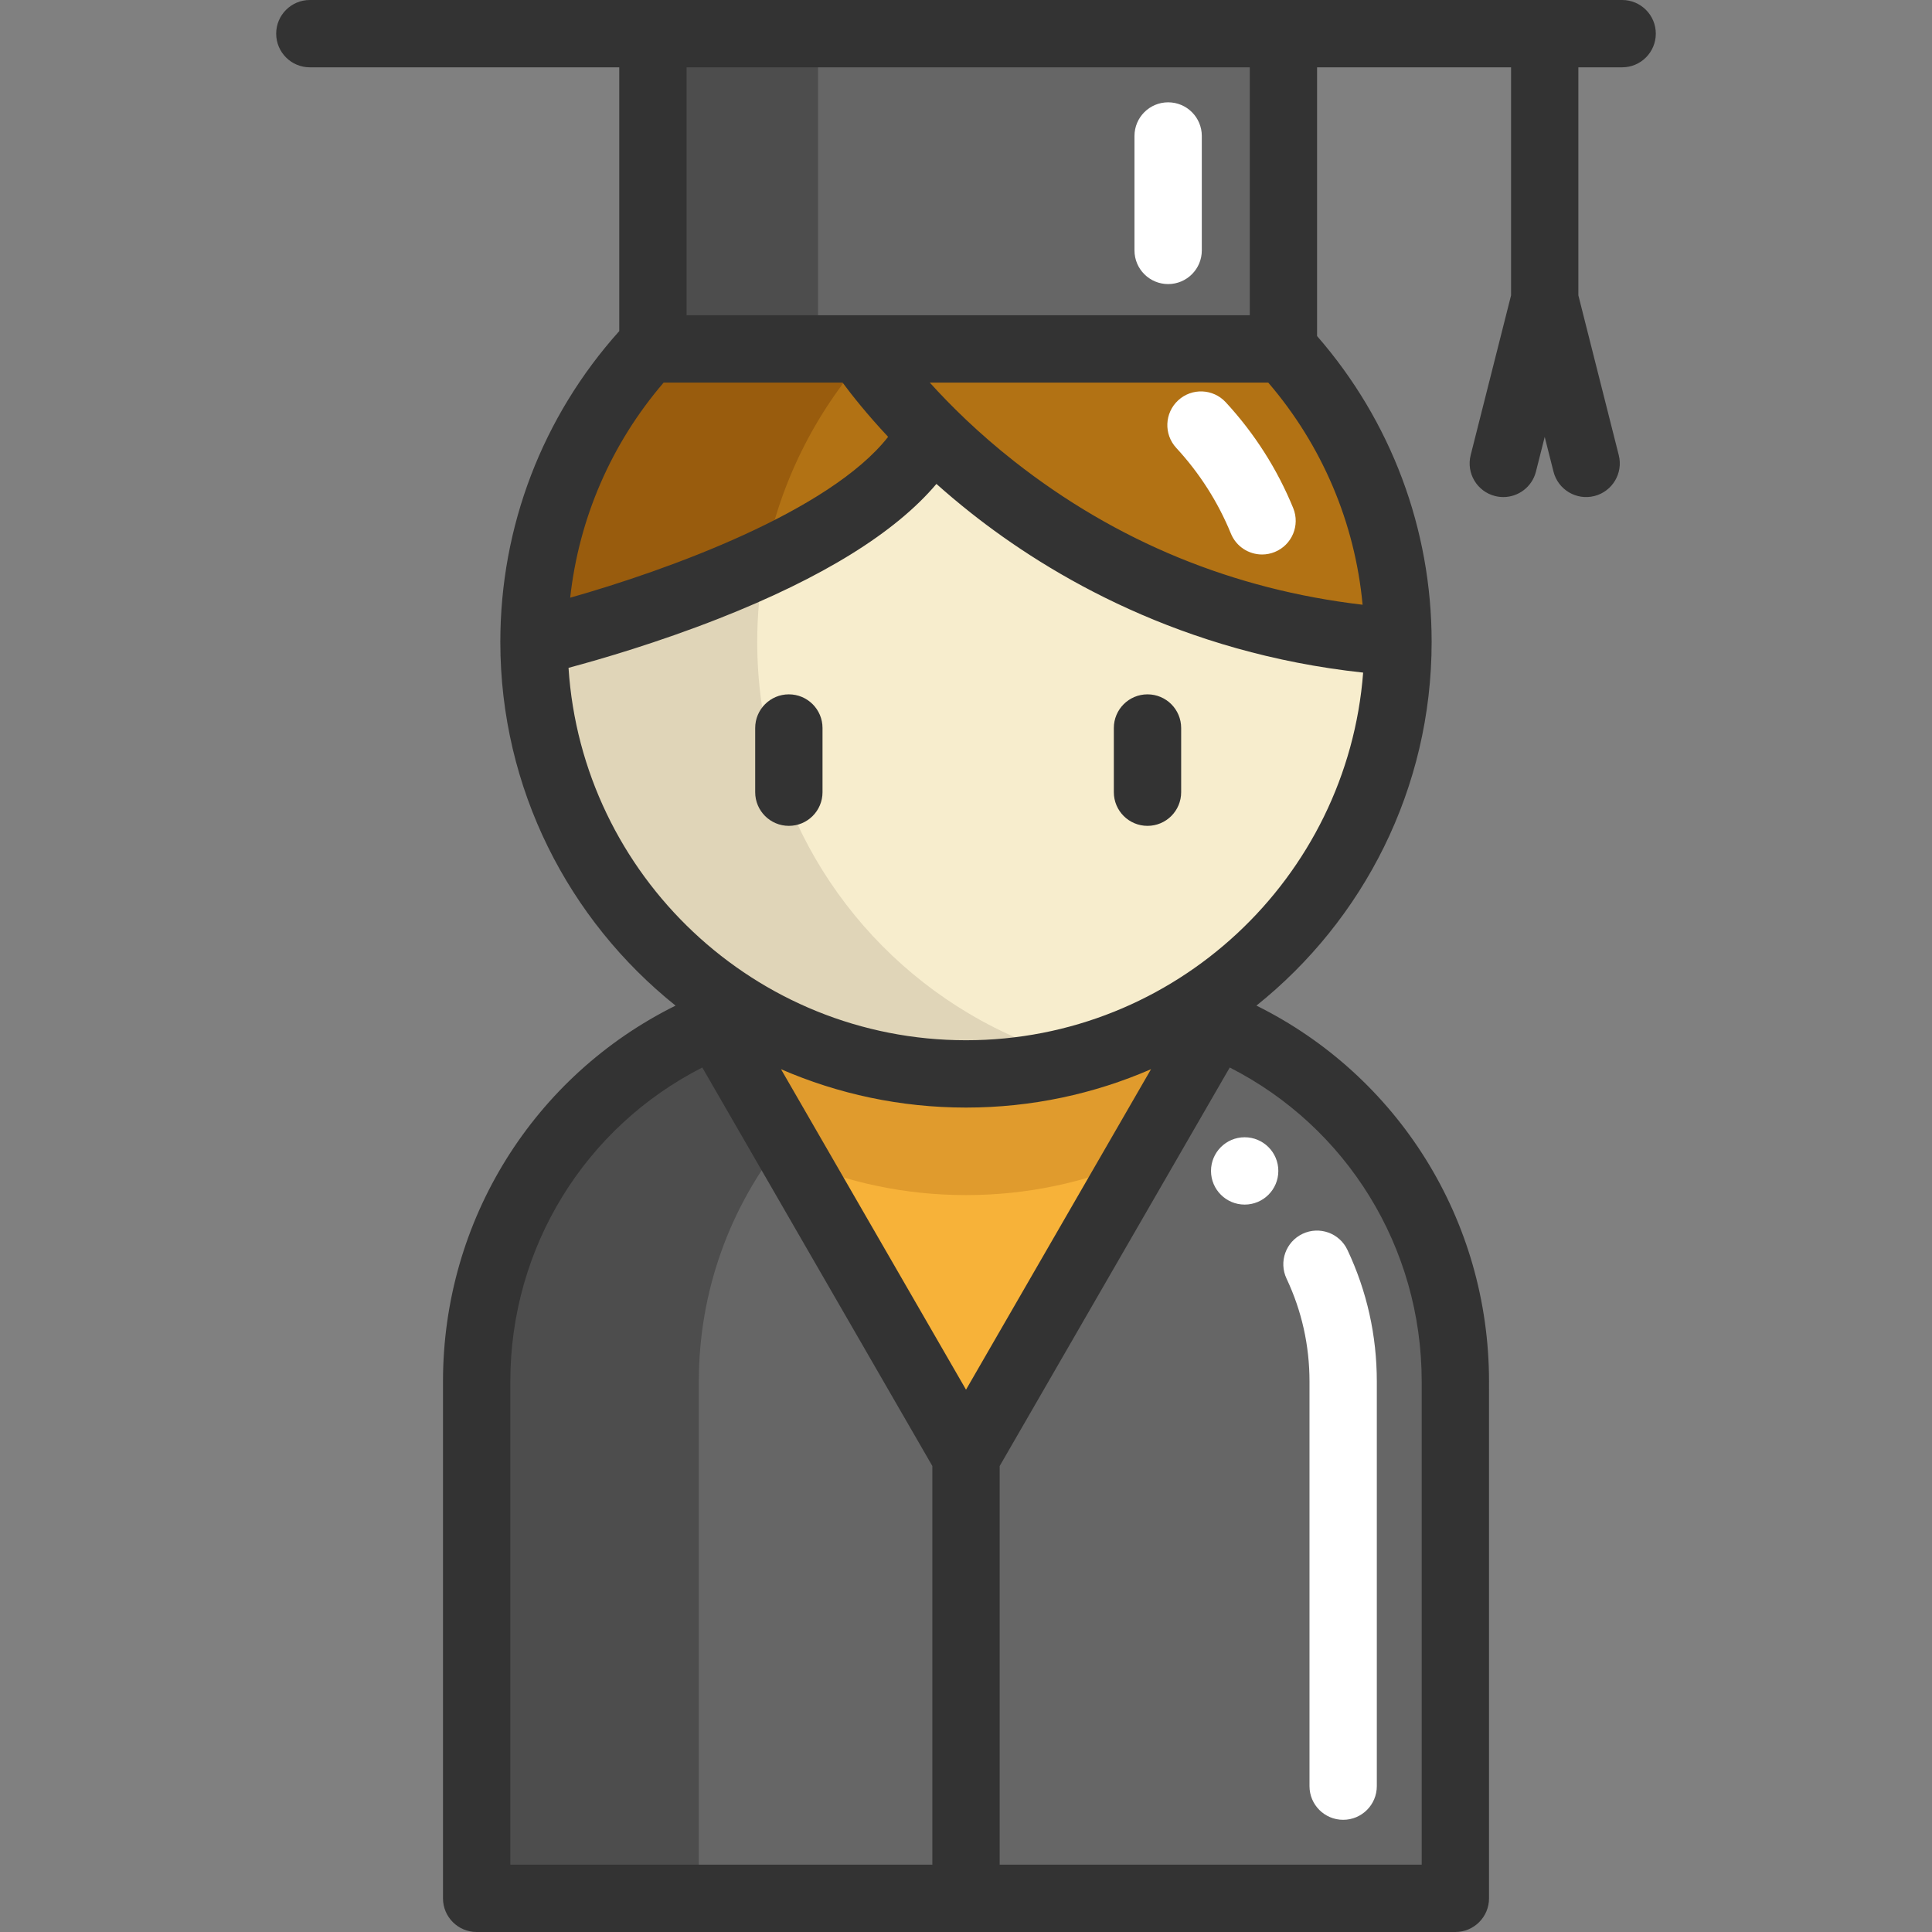 <?xml version="1.0" encoding="iso-8859-1"?>
<!-- Uploaded to: SVG Repo, www.svgrepo.com, Generator: SVG Repo Mixer Tools -->
<svg height="800px" width="800px" version="1.1" id="Layer_1" xmlns="http://www.w3.org/2000/svg" xmlns:xlink="http://www.w3.org/1999/xlink" 
	 viewBox="0 0 512.001 512.001" xml:space="preserve">
<rect x="0" y="0" width="512.001" height="512.001" fill="#808080" stroke="none"/>
<path style="fill:#F7B239;" d="M322.22,271.422l-20.72,35.897l-45.495,78.799l-45.495-78.799l-20.72-35.897
	c2.545-1.047,5.138-1.998,7.779-2.843c17.104,10.181,37.086,16.021,58.436,16.021c21.35,0,41.32-5.84,58.424-16.021h0.012
	C317.082,269.424,319.675,270.375,322.22,271.422z"/>
<path style="fill:#666666;" d="M256.005,503.073v0.012H126.323V366.124c0-42.76,26.215-79.394,63.467-94.702l66.215,114.696V503.073
	z"/>
<path style="fill:#4D4D4D;" d="M207.582,302.24l-17.791-30.818c-37.253,15.308-63.467,51.942-63.467,94.702v136.962h58.874V366.124
	C185.196,341.957,193.574,319.749,207.582,302.24z"/>
<g>
	<path style="fill:#666666;" d="M385.688,366.124v136.962H256.005v-0.012V386.118l66.215-114.696
		C359.473,286.73,385.688,323.364,385.688,366.124z"/>
	<polygon style="fill:#666666;" points="173.031,91.225 173.031,8.917 340.121,8.917 340.121,92.462 227.923,92.462 173.031,92.462 
			"/>
</g>
<polygon style="fill:#4D4D4D;" points="173.031,91.225 173.031,8.917 216.8,8.917 216.8,92.462 187.41,92.462 173.031,92.462 "/>
<path style="fill:#F7EDCD;" d="M197.569,268.579c-33.565-19.947-56.057-56.581-56.057-98.472c0,0,87.22-20.268,105.169-55.486
	c21.659,21.469,62.385,51.395,123.807,55.486c0,41.891-22.492,78.514-56.045,98.472h-0.012
	c-17.104,10.181-37.074,16.021-58.424,16.021S214.673,278.761,197.569,268.579z"/>
<path style="fill:#E09B2D;" d="M322.22,271.422l-20.72,35.897c-13.94,6.042-29.319,9.396-45.495,9.396
	c-16.164,0-31.555-3.354-45.495-9.396l-20.72-35.897c2.545-1.047,5.138-1.998,7.779-2.843
	c17.104,10.181,37.086,16.021,58.436,16.021c21.35,0,41.32-5.84,58.424-16.021h0.012
	C317.082,269.424,319.675,270.375,322.22,271.422z"/>
<g>
	<path style="fill:#B27214;" d="M340.121,92.474c18.84,20.399,30.366,47.66,30.366,77.633
		c-61.422-4.092-102.147-34.017-123.807-55.486c-12.608-12.513-18.757-22.159-18.757-22.159h112.198V92.474z"/>
	<path style="fill:#B27214;" d="M246.68,114.621c-7.089,13.916-25.002,25.501-44.068,34.422c-29.188,13.655-61.1,21.065-61.1,21.065
		c0-30.568,12.001-58.341,31.52-78.882v1.237h54.892c0,0,0.25,0.404,0.761,1.13c0.083,0.119,0.167,0.25,0.274,0.393
		c0.095,0.131,0.202,0.285,0.309,0.44C231.694,97.85,237.462,105.474,246.68,114.621z"/>
</g>
<path style="fill:#995C0D;" d="M229.267,94.424c-13.369,15.177-22.801,33.922-26.655,54.618c-29.188,13.655-61.1,21.065-61.1,21.065
	c0-30.568,12.001-58.341,31.52-78.882v1.237h54.892c0,0,0.25,0.404,0.761,1.13c0.083,0.119,0.167,0.25,0.274,0.393
	C229.053,94.115,229.16,94.27,229.267,94.424z"/>
<path style="fill:#E0D5B8;" d="M285.586,280.723c-9.432,2.522-19.352,3.878-29.581,3.878c-21.35,0-41.332-5.84-58.436-16.021
	c-33.565-19.947-56.057-56.581-56.057-98.472c0,0,31.912-7.41,61.1-21.065c-1.273,6.827-1.939,13.869-1.939,21.065
	c0,41.891,22.492,78.525,56.057,98.472C265.64,273.884,275.333,277.988,285.586,280.723z"/>
<g>
	<path style="fill:#FFFFFF;" d="M334.461,146.946c-3.515,0-6.845-2.09-8.258-5.544c-3.428-8.372-8.3-16.01-14.479-22.701
		c-3.343-3.619-3.119-9.263,0.502-12.605c3.618-3.343,9.262-3.117,12.605,0.501c7.629,8.261,13.646,17.697,17.882,28.048
		c1.866,4.559-0.316,9.769-4.875,11.635C336.73,146.732,335.586,146.946,334.461,146.946z"/>
	<path style="fill:#FFFFFF;" d="M355.952,482.27c-4.928,0-8.921-3.994-8.921-8.921V366.124c0-9.547-2.047-18.725-6.083-27.279
		c-2.104-4.456-0.195-9.772,4.259-11.874c4.456-2.103,9.772-0.196,11.875,4.261c5.169,10.953,7.79,22.693,7.79,34.893V473.35
		C364.873,478.276,360.879,482.27,355.952,482.27z"/>
	<path style="fill:#FFFFFF;" d="M309.571,75.284c-4.928,0-8.921-3.994-8.921-8.921V36.036c0-4.927,3.993-8.921,8.921-8.921
		s8.921,3.994,8.921,8.921v30.329C318.492,71.291,314.497,75.284,309.571,75.284z"/>
	<circle style="fill:#FFFFFF;" cx="329.85" cy="310.308" r="8.921"/>
</g>
<g>
	<path style="fill:#333333;" d="M429.889,0H82.112c-4.928,0-8.921,3.994-8.921,8.921s3.993,8.921,8.921,8.921h82v69.902
		c-20.351,22.681-31.52,51.784-31.52,82.365c0,38.962,18.153,73.757,46.44,96.392c-37.451,18.566-61.635,56.74-61.635,99.626
		v136.955c0,4.927,3.993,8.921,8.921,8.921h259.368c4.928,0,8.921-3.994,8.921-8.921V366.125c0-42.889-24.186-81.064-61.639-99.628
		c28.282-22.633,46.431-57.429,46.431-96.389c0-29.922-10.758-58.559-30.36-81.045V17.841h51.407v60.436l-10.704,42.343
		c-1.207,4.777,1.687,9.627,6.463,10.834c0.734,0.186,1.468,0.274,2.193,0.274c3.988,0,7.619-2.694,8.642-6.737l2.326-9.206
		l2.328,9.207c1.208,4.777,6.066,7.672,10.834,6.462c4.778-1.207,7.669-6.058,6.463-10.834l-10.705-42.343V17.841h11.6
		c4.928,0,8.921-3.994,8.921-8.921S434.817,0,429.889,0z M336.091,101.385c14.297,16.648,22.99,37.15,25.011,58.876
		c-34.243-4.012-65.244-16.736-92.255-37.957c-9.537-7.492-17.01-14.892-22.453-20.92H336.091z M223.287,101.385
		c2.447,3.31,6.454,8.376,12.076,14.382c-15.518,19.799-58.529,35.353-84.258,42.629c2.326-21.059,10.883-40.84,24.773-57.011
		C175.878,101.385,223.287,101.385,223.287,101.385z M256.005,368.28l-49.03-84.929c15.037,6.536,31.616,10.168,49.03,10.168
		c17.414,0,33.995-3.635,49.031-10.172L256.005,368.28z M135.24,366.125c0-35.68,19.926-67.479,50.874-83.225l60.97,105.611v105.647
		H135.24C135.24,494.157,135.24,366.125,135.24,366.125z M376.768,366.125v128.034H264.926V388.512l60.97-105.611
		C356.842,298.645,376.768,330.446,376.768,366.125z M256.005,275.678c-55.902,0-101.785-43.676-105.34-98.694
		c8.525-2.283,23.666-6.692,39.969-13.112c27.352-10.771,46.628-22.72,57.53-35.627c2.8,2.494,5.809,5.04,9.044,7.603
		c21.173,16.767,56.019,37.221,104.041,42.399C357.081,232.671,311.47,275.678,256.005,275.678z M331.199,83.544H181.954V17.841
		h149.246v65.702H331.199z"/>
	<path style="fill:#333333;" d="M209.055,184.008c-4.928,0-8.921,3.994-8.921,8.921v17.011c0,4.927,3.993,8.921,8.921,8.921
		c4.928,0,8.921-3.994,8.921-8.921v-17.011C217.976,188.002,213.983,184.008,209.055,184.008z"/>
	<path style="fill:#333333;" d="M304.1,184.008c-4.928,0-8.921,3.994-8.921,8.921v17.011c0,4.927,3.993,8.921,8.921,8.921
		c4.928,0,8.921-3.994,8.921-8.921v-17.011C313.02,188.002,309.027,184.008,304.1,184.008z"/>
</g>
</svg>